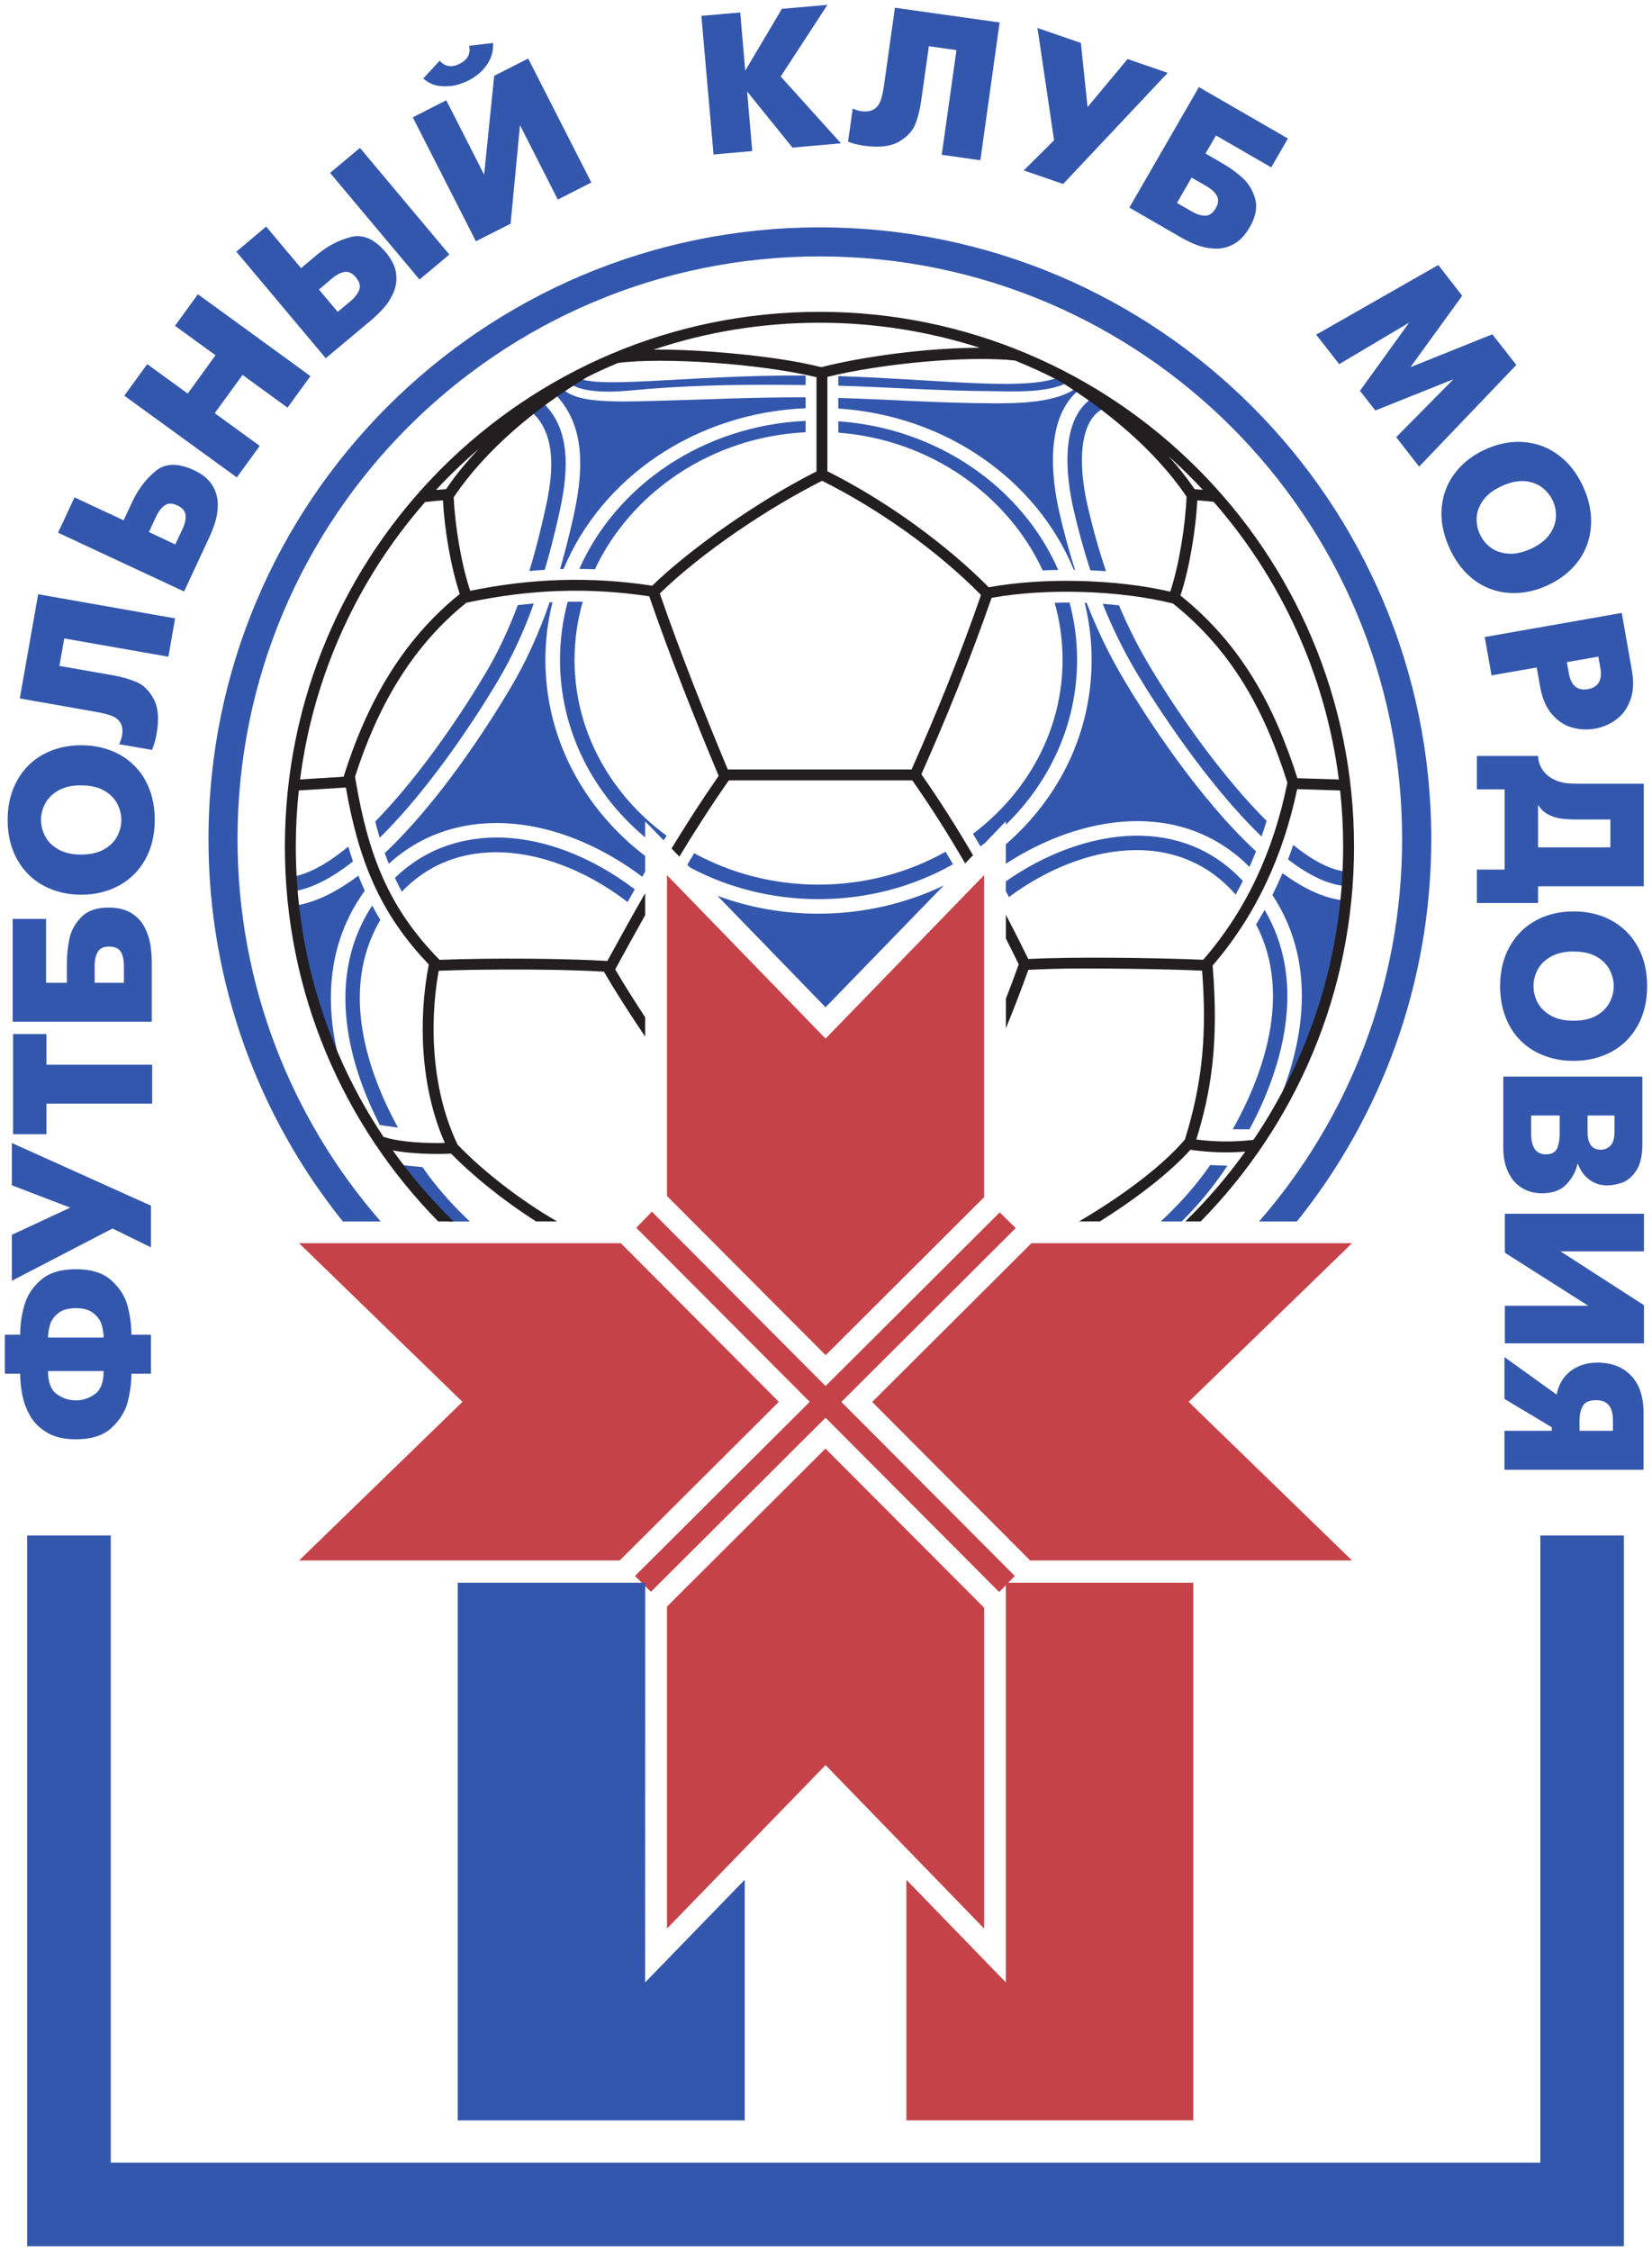 <?xml version="1.0" encoding="UTF-8" standalone="no"?>
<svg
   xmlns:svg="http://www.w3.org/2000/svg"
   xmlns="http://www.w3.org/2000/svg"
   version="1.1"
   width="339.469"
   height="462.373"
   id="svg3114">
  <defs
     id="defs3116" />
  <g
     transform="translate(-230.551,-250.461)"
     id="layer1">
    <path
       d="m 367.611,430.215 0,65.898 32.604,32.705 32.563,-32.462 0,-66.142 -32.584,33.578 -32.584,-33.578 z m -3.106,69.126 -3.208,3.309 35.649,35.751 -35.913,35.771 3.269,3.248 35.893,-35.751 35.669,35.791 1.38,-1.401 0,81.591 -20.443,-21.073 0,49.413 58.955,0 0,-110.439 -38.024,0 1.36,-1.38 -35.649,-35.751 35.832,-35.71 -3.289,-3.228 -35.791,35.669 -35.69,-35.812 z m -72.496,6.476 33.578,32.584 -33.578,32.584 65.878,0 32.705,-32.584 -32.462,-32.584 -66.121,0 z m 150.494,0 -32.726,32.604 32.462,32.563 66.142,0 -33.578,-32.584 33.578,-32.584 -65.878,0 z m -42.328,42.186 -32.563,32.441 0,66.142 32.584,-33.578 32.584,33.578 0,-65.898 -32.604,-32.685 z"
       id="path46"
       style="fill:#c54348;fill-opacity:1;fill-rule:evenodd;stroke:none" />
    <path
       d="m 400.58,251.461 -9.359,0.812 -7.532,12.709 -1.035,-11.957 -7.978,0.69 2.497,28.483 7.958,-0.711 -1.056,-12.242 9.318,11.531 9.968,-0.873 -12.384,-13.724 9.603,-14.718 z m 13.866,0.589 -2.193,15.612 c -0.201,1.428 -0.429,2.543 -0.711,3.37 -0.283,0.832 -0.753,1.458 -1.401,1.868 -0.643,0.418 -1.54,0.545 -2.68,0.386 -0.525,-0.074 -1.078,-0.249 -1.685,-0.528 l -0.954,6.801 c 0.962,0.383 2.055,0.662 3.269,0.832 3.107,0.437 5.502,0.153 7.187,-0.832 1.684,-0.979 2.804,-2.181 3.37,-3.614 0.558,-1.427 0.945,-3.039 1.198,-4.832 l 1.583,-11.166 5.664,0.812 -3.025,21.499 7.938,1.117 3.959,-28.3 -21.519,-3.025 z m 29.295,4.162 3.411,23.062 -6.232,6.192 8.1,2.781 21.479,-22.819 -8.242,-2.842 -8.222,9.866 -1.38,-13.176 -8.912,-3.066 z m -111.881,3.066 -4.913,0.589 c 0.362,1.626 -0.286,2.858 -1.929,3.695 -1.644,0.837 -3.018,0.619 -4.121,-0.629 l -3.37,3.654 c 1.097,0.953 2.304,1.467 3.614,1.563 1.307,0.106 2.423,0.017 3.35,-0.264 0.932,-0.283 1.7,-0.57 2.294,-0.873 1.643,-0.836 2.915,-1.928 3.837,-3.269 0.924,-1.349 1.342,-2.838 1.238,-4.466 z m 7.227,3.208 -6.984,3.553 -2.071,20.301 -7.775,-15.287 -6.882,3.512 12.973,25.458 7.126,-3.614 1.929,-20.24 7.775,15.287 6.882,-3.512 -12.973,-25.458 z m 137.826,5.867 -14.292,24.747 10.577,6.111 c 1.001,0.579 2.054,1.087 3.147,1.523 1.09,0.439 2.309,0.699 3.654,0.792 1.345,0.093 2.651,-0.189 3.938,-0.853 1.292,-0.66 2.431,-1.835 3.411,-3.532 1.229,-2.128 1.614,-4.062 1.137,-5.806 -0.482,-1.74 -1.335,-3.161 -2.558,-4.284 -1.228,-1.126 -2.576,-2.111 -4.02,-2.944 l -3.634,-2.111 2.152,-3.715 11.348,6.557 3.431,-5.928 -18.291,-10.557 z m -172.399,12.485 -6.131,5.136 18.373,21.905 6.131,-5.136 -18.373,-21.905 z m 170.896,6.111 2.984,1.705 c 1.107,0.641 1.853,1.34 2.233,2.071 0.38,0.73 0.287,1.563 -0.264,2.517 -0.572,0.991 -1.266,1.495 -2.091,1.523 -0.834,0.029 -1.793,-0.264 -2.883,-0.893 l -2.984,-1.726 3.005,-5.197 z m -190.162,10.049 -6.131,5.157 18.373,21.885 9.359,-7.836 c 0.88,-0.739 1.726,-1.558 2.517,-2.436 0.792,-0.878 1.458,-1.929 2.01,-3.147 0.546,-1.212 0.739,-2.538 0.568,-3.959 -0.166,-1.424 -0.88,-2.894 -2.132,-4.385 -2.296,-2.736 -4.695,-3.768 -7.187,-3.126 -2.491,0.642 -4.831,1.87 -7.004,3.695 l -3.208,2.7 -7.166,-8.547 z m 113.769,0.162 c -69.371,0 -125.625,56.253 -125.625,125.625 0,29.727 10.344,57.051 27.61,78.566 l 7.775,0 c -18.315,-21.019 -29.417,-48.505 -29.417,-78.566 0,-66.073 53.583,-119.656 119.656,-119.656 66.073,0 119.656,53.583 119.656,119.656 0,30.061 -11.082,57.548 -29.396,78.566 l 7.775,0 c 17.267,-21.515 27.61,-48.839 27.61,-78.566 0,-69.371 -56.273,-125.625 -125.645,-125.625 z m 127.086,7.735 -25.092,14.312 4.73,6.05 14.373,-8.527 -10.11,14.008 3.167,4.04 16.038,-6.415 -11.754,11.897 4.71,6.05 19.976,-20.89 -4.933,-6.293 -16.83,6.76 10.638,-14.678 -4.913,-6.314 z m -224.39,1.401 c 0.702,0.009 1.349,0.397 1.969,1.137 0.734,0.875 0.967,1.693 0.711,2.477 -0.258,0.794 -0.862,1.607 -1.827,2.416 l -2.619,2.193 -3.857,-4.588 2.619,-2.213 c 0.979,-0.822 1.884,-1.294 2.7,-1.401 0.102,-0.013 0.204,-0.022 0.305,-0.02 z m -30.493,4.608 -4.71,6.476 8.324,6.05 -5.705,7.877 -8.324,-6.05 -4.71,6.476 23.123,16.789 4.71,-6.476 -9.257,-6.72 5.725,-7.857 9.237,6.72 4.71,-6.476 -23.123,-16.809 z m 177.88,16.566 c -6.142,3.609 -24.874,0.914 -46.287,0.244 l 0,1.969 c 10.406,0.294 20.849,1.081 31.223,1.117 4.165,0.015 12.753,0.628 16.87,-2.375 -0.598,-0.325 -1.202,-0.641 -1.807,-0.954 z m -100.431,0.061 c -0.559,0.292 -1.13,0.572 -1.685,0.873 1.086,1.696 3.756,2.145 5.603,2.355 3.706,0.42 7.607,-0.132 11.328,-0.426 10.696,-0.847 21.452,-0.927 32.178,-0.771 l 0,-1.969 c -24.725,-0.17 -44.772,3.235 -47.424,-0.061 z m -3.329,1.787 c -0.626,0.354 -1.249,0.731 -1.868,1.096 0.343,0.28 0.689,0.569 1.015,0.893 6.882,6.824 5.751,17.062 3.817,25.641 -0.794,3.526 -1.677,6.99 -2.659,10.415 l 0.711,-0.02 c 7.79,-18.728 26.995,-32.061 49.738,-33.03 l 0,-2.233 c -10.67,-0.052 -21.237,0.478 -31.914,0.751 -3.824,0.097 -7.995,0.228 -11.795,-0.203 -2.594,-0.294 -5.681,-1.044 -7.045,-3.309 z m 107.353,0.081 c -4.367,4.037 -13.538,3.916 -18.657,3.898 -10.372,-0.037 -20.819,-0.801 -31.223,-1.096 l 0,2.172 c 22.192,1.452 40.811,14.71 48.398,33.132 l 0.244,0 c -1.245,-3.873 -2.305,-7.816 -3.228,-11.836 -1.854,-8.069 -2.873,-20.685 5.096,-25.904 l -0.629,-0.365 z m 3.593,2.132 c -0.201,0.095 -0.41,0.198 -0.609,0.305 -7.478,4.007 -6.115,16.343 -4.547,23.164 0.984,4.285 2.129,8.493 3.492,12.607 1.073,0.047 2.144,0.103 3.208,0.183 -1.558,-4.56 -2.788,-9.067 -3.796,-13.46 -2.01,-8.748 -1.66,-17.323 3.066,-19.855 0.725,-0.388 1.515,-0.681 2.355,-0.893 -1.042,-0.696 -2.101,-1.389 -3.167,-2.05 z m -115.514,0.528 c -0.982,0.62 -1.964,1.259 -2.923,1.908 0.914,0.369 1.741,0.895 2.436,1.584 5.37,5.325 3.34,14.986 2.193,20.078 -0.884,3.922 -1.893,7.988 -3.147,12.12 1.06,-0.096 2.107,-0.179 3.167,-0.244 1.085,-3.682 2.026,-7.427 2.883,-11.227 1.674,-7.429 3.001,-16.883 -3.005,-22.839 -0.522,-0.518 -1.004,-0.981 -1.584,-1.36 l -0.02,-0.02 z m 55.321,4.852 c -21.046,0.961 -38.883,13.245 -46.51,30.411 1.067,0.008 2.138,0.04 3.208,0.081 7.41,-15.758 23.9,-27.196 43.303,-28.158 l 0,-2.335 z m 6.72,0.081 0,2.335 c 18.883,1.437 34.822,12.809 42.003,28.3 1.054,-0.05 2.12,-0.084 3.187,-0.102 -7.411,-16.883 -24.68,-29.099 -45.191,-30.533 z m 139.937,4.223 c -2.276,-0.024 -4.566,0.481 -6.862,1.502 -2.616,1.164 -4.716,2.785 -6.314,4.852 -1.592,2.064 -2.513,4.428 -2.761,7.085 -0.253,2.66 0.261,5.407 1.523,8.242 0.953,2.139 2.159,3.934 3.614,5.38 1.453,1.44 3.068,2.489 4.852,3.147 1.779,0.669 3.674,0.943 5.644,0.832 1.969,-0.109 3.933,-0.594 5.928,-1.482 2.624,-1.169 4.739,-2.794 6.334,-4.852 1.592,-2.064 2.496,-4.422 2.741,-7.085 0.243,-2.664 -0.243,-5.414 -1.502,-8.242 -1.263,-2.836 -2.975,-5.044 -5.116,-6.639 -2.143,-1.601 -4.507,-2.481 -7.105,-2.68 -0.325,-0.025 -0.649,-0.057 -0.974,-0.061 z m -276.788,4.73 c -1.306,0.032 -2.438,0.442 -3.431,1.259 -1.985,1.635 -3.592,3.742 -4.791,6.314 l -1.787,3.817 -10.09,-4.71 -3.39,7.248 25.904,12.079 5.157,-11.064 c 0.485,-1.041 0.912,-2.139 1.259,-3.269 0.346,-1.13 0.523,-2.358 0.508,-3.695 -0.018,-1.329 -0.402,-2.622 -1.157,-3.837 -0.752,-1.222 -2.011,-2.244 -3.776,-3.066 -1.619,-0.755 -3.099,-1.108 -4.405,-1.076 z m 277.417,3.329 c 0.18,0.002 0.352,0.005 0.528,0.02 1.415,0.131 2.597,0.583 3.573,1.34 0.972,0.759 1.713,1.686 2.193,2.761 0.476,1.069 0.674,2.222 0.589,3.451 -0.092,1.234 -0.572,2.415 -1.421,3.553 -0.846,1.13 -2.119,2.087 -3.817,2.842 -1.704,0.758 -3.256,1.065 -4.669,0.934 -1.42,-0.129 -2.621,-0.56 -3.593,-1.32 -0.968,-0.754 -1.676,-1.692 -2.152,-2.761 -0.479,-1.075 -0.697,-2.227 -0.609,-3.451 0.086,-1.229 0.566,-2.412 1.421,-3.553 0.849,-1.138 2.133,-2.085 3.837,-2.842 1.484,-0.662 2.859,-0.989 4.121,-0.974 z m -277.702,4.629 c 0.399,0.02 0.831,0.147 1.299,0.365 1.036,0.483 1.605,1.15 1.705,1.969 0.102,0.829 -0.118,1.803 -0.65,2.944 l -1.462,3.106 -5.42,-2.538 1.441,-3.106 c 0.541,-1.159 1.153,-1.953 1.847,-2.396 0.26,-0.166 0.55,-0.287 0.853,-0.325 0.126,-0.016 0.253,-0.027 0.386,-0.02 z m -27.285,18.616 -3.776,21.398 15.53,2.741 c 1.421,0.25 2.534,0.522 3.35,0.832 0.823,0.311 1.419,0.799 1.807,1.462 0.396,0.657 0.504,1.547 0.305,2.68 -0.092,0.522 -0.292,1.087 -0.589,1.685 l 6.76,1.177 c 0.416,-0.949 0.721,-2.021 0.934,-3.228 0.545,-3.09 0.358,-5.489 -0.568,-7.207 -0.921,-1.717 -2.1,-2.876 -3.512,-3.492 -1.406,-0.607 -2.988,-1.066 -4.771,-1.38 l -11.105,-1.949 0.995,-5.644 21.398,3.756 1.38,-7.877 -28.138,-4.954 z m 108.815,1.543 c -1.031,3.822 -1.583,7.82 -1.583,11.937 0,14.465 6.744,27.466 17.5,36.461 l 0,-3.289 3.796,3.898 0.609,-0.954 c -11.529,-8.458 -18.921,-21.493 -18.921,-36.116 0,-4.112 0.589,-8.113 1.685,-11.937 -1.031,-0.015 -2.057,-0.017 -3.086,0 z m -3.126,0.102 -0.589,0.02 c -2.117,6.105 -4.729,12.023 -8.121,17.723 -4.662,7.837 -14.576,23.252 -25.762,33.781 0.261,0.734 0.545,1.475 0.832,2.193 3.881,-3.532 8.477,-6.053 13.683,-7.349 13.042,-3.247 27.189,1.578 38.41,10.029 l 0.589,-1.096 0,-3.187 c -12.516,-9.561 -20.504,-24.051 -20.504,-40.278 0,-4.078 0.508,-8.041 1.462,-11.836 z m 106.257,0.061 c -1.029,-0.006 -2.046,0.015 -3.066,0.041 1.058,3.761 1.624,7.696 1.624,11.734 0,14.405 -7.18,27.264 -18.413,35.73 0.516,0.857 1.035,1.717 1.543,2.578 0.308,-0.229 0.611,-0.456 0.914,-0.69 l 4.304,-4.466 0,0.711 c 9.063,-8.816 14.637,-20.74 14.637,-33.863 0,-4.055 -0.542,-8.006 -1.543,-11.775 z m 3.106,0.061 c 0.931,3.754 1.421,7.684 1.421,11.714 0,15.027 -6.699,28.398 -17.622,37.882 l 0,3.999 c 15.469,-10.086 36.041,-13.415 50.063,0.65 0.473,-1.057 0.914,-2.127 1.34,-3.208 -11.792,-10.865 -22.582,-27.578 -27.082,-35.142 -3.052,-5.129 -5.597,-10.42 -7.715,-15.876 l -0.406,-0.02 z m -113.2,0.142 c -1.098,0.096 -2.188,0.193 -3.289,0.325 -1.776,4.726 -3.945,9.481 -6.699,14.109 -5.92,9.951 -14.24,21.803 -22.595,30.35 0.285,1.129 0.585,2.24 0.914,3.329 10.562,-10.376 20.127,-25.245 24.24,-32.157 3.059,-5.143 5.456,-10.467 7.43,-15.957 z m 116.895,0.061 c 1.954,4.857 4.254,9.583 6.984,14.17 3.931,6.608 14.481,22.871 25.661,33.619 0.367,-1.056 0.71,-2.132 1.035,-3.208 -8.806,-8.775 -17.918,-21.514 -24.118,-31.934 -2.44,-4.102 -4.486,-8.229 -6.212,-12.343 -1.104,-0.118 -2.227,-0.224 -3.35,-0.305 z m 106.663,1.868 -28.158,4.954 1.401,7.877 9.278,-1.624 0.711,3.959 c 0.41,2.326 1.193,4.178 2.355,5.563 1.164,1.385 2.534,2.318 4.101,2.781 1.568,0.463 3.177,0.552 4.811,0.264 1.616,-0.284 3.078,-0.918 4.385,-1.888 1.307,-0.97 2.262,-2.308 2.883,-3.999 0.621,-1.692 0.736,-3.698 0.325,-6.029 l -2.091,-11.856 z m -4.811,8.973 0.406,2.253 c 0.455,2.58 -0.399,4.049 -2.538,4.426 -2.177,0.384 -3.484,-0.709 -3.938,-3.289 l -0.406,-2.253 6.476,-1.137 z M 247.224,403.539 c -2.872,0 -5.441,0.616 -7.735,1.847 -2.293,1.239 -4.093,3.025 -5.4,5.36 -1.306,2.334 -1.969,5.024 -1.969,8.121 0,3.103 0.663,5.813 1.969,8.141 1.307,2.334 3.107,4.121 5.4,5.36 2.294,1.238 4.863,1.868 7.735,1.868 2.864,0 5.455,-0.629 7.755,-1.868 2.293,-1.238 4.094,-3.012 5.4,-5.339 1.314,-2.327 1.969,-5.058 1.969,-8.161 0,-2.341 -0.374,-4.462 -1.117,-6.375 -0.741,-1.906 -1.806,-3.525 -3.167,-4.852 -1.355,-1.334 -2.947,-2.345 -4.791,-3.045 -1.844,-0.702 -3.866,-1.056 -6.05,-1.056 z m 286.817,2.193 0,6.862 5.705,0 0,16.485 -5.705,0 0,6.862 12.567,0 0,-3.431 21.722,0 0,-21.073 -12.506,0 c -1.19,0 -2.081,-0.014 -2.68,-0.041 -1.32,-0.089 -2.478,-0.396 -3.451,-0.914 -0.973,-0.516 -1.709,-1.186 -2.233,-2.01 -0.531,-0.823 -0.812,-1.733 -0.853,-2.741 l -12.567,0 z m -287.487,6.05 c 0.223,-0.011 0.438,0 0.67,0 1.864,0 3.431,0.341 4.669,1.035 1.246,0.694 2.142,1.59 2.72,2.68 0.578,1.082 0.873,2.2 0.873,3.37 0,1.177 -0.295,2.328 -0.873,3.411 -0.578,1.089 -1.475,1.965 -2.72,2.659 -1.238,0.694 -2.805,1.056 -4.669,1.056 -1.858,0 -3.397,-0.348 -4.629,-1.035 -1.239,-0.694 -2.156,-1.591 -2.741,-2.68 -0.579,-1.089 -0.873,-2.233 -0.873,-3.411 0,-1.17 0.294,-2.301 0.873,-3.39 0.585,-1.089 1.501,-1.986 2.741,-2.68 1.078,-0.602 2.4,-0.939 3.959,-1.015 z M 546.607,415.76 c 0.531,0.878 1.221,1.547 2.071,1.99 0.851,0.443 1.761,0.73 2.7,0.853 0.947,0.123 2.037,0.183 3.309,0.183 l 6.781,0 0,5.725 -14.861,0 0,-8.75 z m -82.931,6.354 c -9.165,0.152 -18.626,3.901 -26.432,9.379 l 0,2.03 0.629,1.198 c 14.696,-10.907 34.414,-14.486 46.592,-0.508 0.516,-0.927 1.008,-1.853 1.482,-2.802 -6.315,-6.765 -14.183,-9.432 -22.271,-9.298 z m -131.857,0.386 c -2.346,0.056 -4.671,0.363 -6.963,0.934 -5.063,1.26 -9.486,3.778 -13.155,7.349 0.446,0.949 0.918,1.895 1.421,2.822 12.455,-12.966 31.993,-8.936 46.389,2.132 0.49,-0.868 0.986,-1.734 1.482,-2.599 -8.584,-6.541 -19.007,-10.879 -29.173,-10.638 z m 164.481,1.523 c -0.34,0.997 -0.701,1.982 -1.076,2.964 4.338,3.315 8.61,5.437 12.506,5.502 0.075,-0.992 0.136,-1.985 0.183,-2.984 -3.36,0.015 -7.353,-2.071 -11.612,-5.481 z m -194.182,0.325 c -4.264,3.523 -8.409,5.865 -12.1,6.293 0.057,0.996 0.138,1.997 0.223,2.984 4.133,-0.455 8.508,-2.815 12.851,-6.233 -0.347,-1 -0.667,-2.016 -0.974,-3.045 z m 122.742,1.056 c -7.606,4.281 -16.542,6.76 -26.107,6.76 -9.331,0 -18.075,-2.366 -25.559,-6.456 l -1.117,1.847 -0.284,0.528 0.528,0.548 c 7.785,4.138 16.811,6.517 26.432,6.517 10.124,0 19.578,-2.618 27.63,-7.166 -0.503,-0.858 -1.009,-1.725 -1.523,-2.578 z m 69.227,4.405 c -0.643,1.517 -1.337,3.014 -2.071,4.487 9.788,14.766 6.507,32.829 -1.36,48.155 l 0.223,0 -1.847,3.045 c -0.47,0.832 -0.968,1.644 -1.462,2.456 10.84,-15.082 17.949,-33.029 19.916,-52.499 -4.298,-0.171 -8.86,-2.327 -13.399,-5.644 z m -189.899,0.508 c -4.533,3.413 -9.175,5.746 -13.663,6.253 1.573,14.103 5.836,27.408 12.262,39.364 -5.576,-14.115 -6.604,-29.667 2.72,-42.511 -0.472,-1.02 -0.902,-2.059 -1.32,-3.106 z m 120.285,2.03 c -7.732,3.701 -16.572,5.786 -25.722,5.786 -7.407,0 -14.378,-1.311 -20.768,-3.675 l 22.21,22.9 24.28,-25.011 z m -117.443,4.121 c -9.058,13.786 -5.795,30.744 1.583,45.089 l 3.715,0.508 c -5.909,-10.804 -12.256,-28.009 -3.614,-42.653 -0.594,-0.971 -1.156,-1.952 -1.685,-2.944 z m -54.164,0.406 c -2.456,0 -4.31,0.643 -5.583,1.929 -1.266,1.286 -2.076,2.746 -2.436,4.365 -0.361,1.627 -0.548,3.286 -0.548,4.954 l 0,4.202 -4.284,0 0,-13.115 -6.862,0 0,21.113 28.584,0 0,-12.221 c 0,-1.157 -0.093,-2.307 -0.264,-3.472 -0.163,-1.164 -0.545,-2.361 -1.137,-3.573 -0.592,-1.211 -1.483,-2.202 -2.7,-2.984 -1.219,-0.789 -2.811,-1.198 -4.771,-1.198 z m 237.546,0.487 c -0.559,1.008 -1.141,2 -1.746,2.984 7.68,14.697 1.05,31.646 -4.791,42.064 l 3.431,0.02 c 7.614,-14.165 11.383,-31.103 3.106,-45.069 z m 63.503,0.305 c -2.864,0 -5.434,0.608 -7.735,1.847 -2.293,1.238 -4.094,3.032 -5.4,5.36 -1.314,2.328 -1.969,5.037 -1.969,8.141 0,2.34 0.374,4.462 1.117,6.375 0.741,1.906 1.786,3.545 3.147,4.872 1.355,1.334 2.967,2.344 4.811,3.045 1.844,0.701 3.846,1.056 6.029,1.056 2.872,0 5.461,-0.616 7.755,-1.847 2.293,-1.239 4.094,-3.026 5.4,-5.36 1.307,-2.335 1.949,-5.045 1.949,-8.141 0,-3.104 -0.642,-5.813 -1.949,-8.141 -1.307,-2.335 -3.107,-4.121 -5.4,-5.36 -2.294,-1.239 -4.883,-1.847 -7.755,-1.847 z m -301.332,7.227 c 0.127,-0.011 0.268,0 0.406,0 1.143,0 1.939,0.355 2.375,1.056 0.443,0.707 0.65,1.685 0.65,2.944 l 0,3.431 -6.009,0 0,-3.431 c 0,-1.279 0.227,-2.27 0.67,-2.964 0.387,-0.608 1.017,-0.96 1.908,-1.035 z m 300.662,1.015 c 0.223,-0.011 0.437,0 0.67,0 1.858,0 3.416,0.329 4.649,1.015 1.238,0.695 2.137,1.591 2.72,2.68 0.579,1.088 0.873,2.233 0.873,3.411 0,1.17 -0.294,2.301 -0.873,3.39 -0.584,1.09 -1.482,1.987 -2.72,2.68 -1.233,0.689 -2.791,1.035 -4.649,1.035 -1.864,0 -3.411,-0.34 -4.649,-1.035 -1.246,-0.694 -2.162,-1.591 -2.741,-2.68 -0.578,-1.082 -0.853,-2.22 -0.853,-3.39 0,-1.177 0.274,-2.309 0.853,-3.39 0.578,-1.089 1.495,-1.986 2.741,-2.68 1.084,-0.608 2.417,-0.959 3.979,-1.035 z m -320.01,16.952 0,20.565 6.862,0 0,-6.273 21.722,0 0,-7.999 -21.722,0 0,-6.293 -6.862,0 z m 306.225,8.73 0,14.617 c 0,1.973 0.348,3.66 1.035,5.075 0.688,1.409 1.63,2.486 2.842,3.208 1.211,0.722 2.57,1.076 4.081,1.076 2.177,0 3.851,-0.615 5.014,-1.847 1.171,-1.232 1.927,-2.63 2.294,-4.202 l 0.081,0 c 0.456,1.328 1.225,2.391 2.294,3.208 1.076,0.816 2.308,1.218 3.675,1.218 0.953,0 1.956,-0.174 3.025,-0.528 1.075,-0.361 2.045,-1.157 2.923,-2.416 0.877,-1.266 1.32,-3.14 1.32,-5.583 l 0,-13.825 -28.584,0 z m 5.725,7.999 5.867,0 0,3.695 c 0,1.211 -0.175,2.222 -0.528,3.045 -0.361,0.823 -1.123,1.238 -2.314,1.238 -2.021,0 -3.025,-1.426 -3.025,-4.284 l 0,-3.695 z m 11.592,0 5.542,0 0,3.35 c 0,1.327 -0.281,2.284 -0.832,2.842 -0.558,0.559 -1.214,0.832 -2.01,0.832 -1.797,0 -2.7,-1.231 -2.7,-3.675 l 0,-3.35 z m -323.786,5.644 0,8.689 11.998,4.588 -11.998,5.583 0,9.44 20.687,-10.739 7.897,3.878 0,-8.567 -28.584,-12.871 z m 246.255,4.527 c -0.59,0.84 -1.066,1.488 -1.38,1.908 -2.537,3.389 -5.519,6.647 -8.79,9.684 l 4.304,0 c 2.478,-2.476 4.801,-5.118 6.882,-7.897 0.858,-1.145 1.695,-2.335 2.517,-3.553 l -3.532,-0.142 z m -165.781,0.041 c 0.937,1.41 1.918,2.765 2.903,4.081 1.962,2.618 4.118,5.121 6.436,7.471 l 4.284,0 c -3.091,-2.914 -5.926,-6.029 -8.344,-9.257 -0.315,-0.421 -0.79,-1.065 -1.38,-1.908 l -3.898,-0.386 z m 226.319,9.968 0,7.999 17.155,10.902 -17.155,0 0,7.715 28.584,0 0,-7.836 -17.155,-11.064 17.155,0 0,-7.715 -28.584,0 z m -293.659,11.389 c -3.062,0 -5.432,0.722 -7.126,2.172 -1.702,1.449 -2.845,3.19 -3.431,5.197 -0.578,2.001 -0.873,4.028 -0.873,6.09 l -3.147,0 0,7.999 3.147,0 c 0,1.429 0.154,2.895 0.447,4.385 0.293,1.491 0.827,2.936 1.624,4.324 0.802,1.389 1.988,2.533 3.532,3.431 1.545,0.898 3.478,1.34 5.826,1.34 3.185,0 5.627,-0.776 7.329,-2.335 1.694,-1.565 2.806,-3.332 3.329,-5.319 0.525,-1.987 0.771,-3.941 0.771,-5.827 l 4.02,0 0,-7.999 -4.02,0 c 0,-1.933 -0.253,-3.887 -0.771,-5.867 -0.516,-1.981 -1.628,-3.74 -3.329,-5.278 -1.694,-1.545 -4.137,-2.314 -7.329,-2.314 z m 0.02,7.999 c 1.592,0 2.804,0.361 3.654,1.076 0.857,0.707 1.412,1.498 1.665,2.395 0.252,0.898 0.386,1.769 0.386,2.578 l -11.43,0 c 0,-0.81 0.133,-1.68 0.386,-2.578 0.252,-0.898 0.787,-1.688 1.644,-2.395 0.85,-0.715 2.089,-1.076 3.695,-1.076 z m 293.557,10.049 0,8.587 9.724,5.827 0,0.731 -9.724,0 0,7.999 28.584,0 0,-11.714 c 0,-3.279 -0.849,-5.802 -2.538,-7.593 -1.687,-1.789 -4.016,-2.7 -6.984,-2.7 -1.212,0 -2.309,0.188 -3.289,0.548 -0.987,0.361 -1.823,0.843 -2.517,1.462 -0.694,0.613 -1.256,1.301 -1.665,2.071 -0.415,0.761 -0.696,1.598 -0.853,2.497 l -10.739,-7.715 z m -299.282,2.863 11.43,0 c 0,2.293 -0.596,3.86 -1.787,4.73 -1.191,0.864 -2.496,1.299 -3.918,1.299 -1.429,0 -2.747,-0.435 -3.938,-1.299 -1.191,-0.864 -1.787,-2.431 -1.787,-4.73 z m 318.142,5.989 c 2.286,0 3.431,1.359 3.431,4.081 l 0,2.213 -6.862,0 0,-2.213 c 0,-1.102 0.214,-2.053 0.65,-2.863 0.443,-0.809 1.372,-1.218 2.781,-1.218 z m -322.425,27.793 0,145.987 328.11,0 0,-145.987 -17.175,0 0,128.812 -293.76,0 0,-128.812 -17.175,0 z m 88.473,9.704 0,110.439 58.975,0 0,-49.434 -20.464,21.093 0.02,-82.099 -38.532,0 z"
       id="path48"
       style="fill:#3357ad;fill-opacity:1;fill-rule:evenodd;stroke:none" />
    <path
       d="m 398.942,314.512 c 60.658,0 109.849,49.191 109.849,109.849 0,29.982 -12.023,57.159 -31.504,76.981 l -3.166,0 c 4.509,-4.404 8.633,-9.201 12.316,-14.335 -3.662,0.287 -7.304,0.169 -10.958,-0.342 l -0.302,-0.042 c -4.303,4.763 -11.164,10.051 -18.607,14.719 l -4.29,0 c 7.861,-4.62 16.485,-10.692 21.751,-16.805 3.77,-12.035 4.5,-22.301 3.536,-34.71 -4.943,-0.201 -9.897,-0.312 -14.842,-0.373 -6.859,-0.085 -13.979,-0.16 -20.859,0.217 -1.434,3.996 -2.973,8.013 -4.612,12.007 l 0,-6.084 c 0.916,-2.35 1.799,-4.709 2.639,-7.058 -0.865,-1.769 -1.744,-3.536 -2.639,-5.297 l 0,-4.885 c 1.578,3.011 3.107,6.04 4.594,9.079 8.873,-0.439 24.803,-0.291 35.955,0.162 9.037,-10.402 14.479,-22.606 17.229,-36.084 l 0.06,-0.292 c -4.651,-14.736 -11.305,-27.059 -23.507,-36.794 l -0.232,-0.057 c -10.907,-2.685 -25.841,-3.127 -37.043,-1.109 -4.33,12.484 -9.505,25.201 -14.429,36.237 3.761,5.37 7.288,10.938 10.614,16.631 l -1.619,1.67 c -3.393,-5.839 -6.998,-11.547 -10.851,-17.046 l -37.707,0 c -3.575,5.1 -6.937,10.332 -10.162,15.651 l -1.612,-1.661 c 3.08,-5.062 6.287,-10.045 9.683,-14.91 -5.255,-12.589 -9.918,-24.317 -14.269,-36.894 -12.701,-1.893 -24.533,-1.406 -37.086,1.222 l -0.501,0.106 c -11.53,9.294 -18.391,21.802 -22.862,35.731 l 0.154,0.905 c 2.492,14.705 6.541,25.872 17.182,36.68 l 0.028,0.029 c 11.285,-0.424 26.041,-0.272 34.486,0.232 2.549,-4.667 5.123,-9.321 7.771,-13.932 l 0,4.529 c -2.085,3.695 -4.132,7.41 -6.163,11.134 1.925,3.275 4.019,6.573 6.163,9.844 l 0,3.977 c -2.938,-4.382 -5.833,-8.795 -8.482,-13.351 -6.915,-0.404 -13.971,-0.461 -20.884,-0.437 -4.353,0.015 -8.715,0.081 -13.067,0.251 -2.079,11.562 -1.221,25.157 3.907,35.738 5.308,5.524 12.968,11.455 20.423,15.746 l -4.31,0 c -6.803,-4.311 -13.21,-9.554 -17.475,-13.932 l -0.405,0.021 c -3.105,0.158 -8.068,-0.004 -11.568,-0.671 3.728,5.228 7.913,10.106 12.494,14.581 l -3.168,0 c -19.481,-19.824 -31.504,-46.999 -31.504,-76.981 0,-60.658 49.191,-109.849 109.849,-109.849 z m 75.436,37.959 c -6.457,-9.551 -16.501,-17.838 -26.289,-23.855 -2.919,-1.502 -5.917,-2.875 -8.985,-4.11 -9.633,-1.018 -27.197,0.578 -38.533,3.368 l 0,19.388 c 12.441,6.211 24.766,15.337 33.151,23.826 11.243,-2.059 26.121,-1.692 37.307,0.899 1.851,-5.593 3.108,-13.693 3.35,-19.515 z m -3.686,-8.294 c 1.956,2.172 3.761,4.434 5.36,6.772 0.554,0.033 1.11,0.072 1.667,0.119 -2.237,-2.402 -4.582,-4.701 -7.027,-6.891 z m -148.488,6.766 c 1.977,-2.902 4.27,-5.687 6.779,-8.331 -3.104,2.659 -6.055,5.491 -8.837,8.482 0.686,-0.062 1.374,-0.113 2.058,-0.151 z m 29.136,-23.106 -0.521,0.317 c -10.03,6.08 -20.41,14.571 -26.989,24.385 l -0.044,0.065 c 0.257,5.832 1.532,13.68 3.392,19.206 12.623,-2.563 24.582,-2.988 37.393,-1.046 7.797,-7.556 21.643,-17.35 33.761,-23.478 l 0,-19.347 c -11.583,-2.795 -31.55,-4.143 -40.797,-2.922 -2.1,0.876 -4.165,1.817 -6.194,2.82 z m -41.039,156.401 c 2.929,0.836 8.235,1.09 11.663,0.987 -5.008,-11.307 -5.52,-25.242 -3.299,-36.673 -10.317,-10.73 -14.506,-21.898 -17.047,-36.333 l -9.667,0.605 c -0.405,3.791 -0.616,7.64 -0.616,11.538 0,22.044 6.636,42.539 18.015,59.605 l 0.952,0.272 z m 166.079,0.287 c 3.794,0.483 7.572,0.524 11.38,0.108 l 0.361,-0.039 c 11.635,-17.188 18.431,-37.919 18.431,-60.232 0,-3.899 -0.212,-7.748 -0.617,-11.539 l -8.829,-0.281 c -2.841,13.511 -8.355,25.766 -17.375,36.248 1.334,16.12 -0.362,26.026 -3.351,35.735 z M 301.157,410.004 c 4.608,-14.663 11.765,-27.804 23.877,-37.54 -1.862,-5.56 -3.146,-13.279 -3.462,-19.237 -1.225,0.085 -2.455,0.209 -3.671,0.355 -13.687,15.656 -22.91,35.31 -25.685,56.98 l 8.942,-0.559 z m 175.428,-56.776 c -0.316,6.001 -1.597,13.967 -3.463,19.558 12.404,9.948 19.26,22.508 24.029,37.517 l 8.519,0.27 c -2.776,-21.691 -12.014,-41.362 -25.72,-57.026 -1.117,-0.13 -2.243,-0.24 -3.366,-0.318 z m -44.691,-31.327 c -10.927,-0.019 -24.179,1.837 -32.563,3.976 -5.888,-1.48 -13.049,-2.349 -19.068,-2.892 -3.788,-0.341 -9.78,-0.772 -15.409,-0.714 10.713,-3.576 22.174,-5.519 34.089,-5.519 11.494,0 22.566,1.808 32.951,5.148 z m -32.421,27.317 c -10.945,5.511 -24.588,14.609 -33.341,23.147 4.236,12.222 8.997,24.211 13.971,36.147 12.589,0 25.178,0 37.766,0 5.229,-11.716 10.067,-23.717 14.273,-35.838 -9.011,-9.149 -21.152,-17.725 -32.668,-23.456"
       id="path60"
       style="fill:#231f20;fill-opacity:1;fill-rule:evenodd;stroke:none" />
  </g>
</svg>

